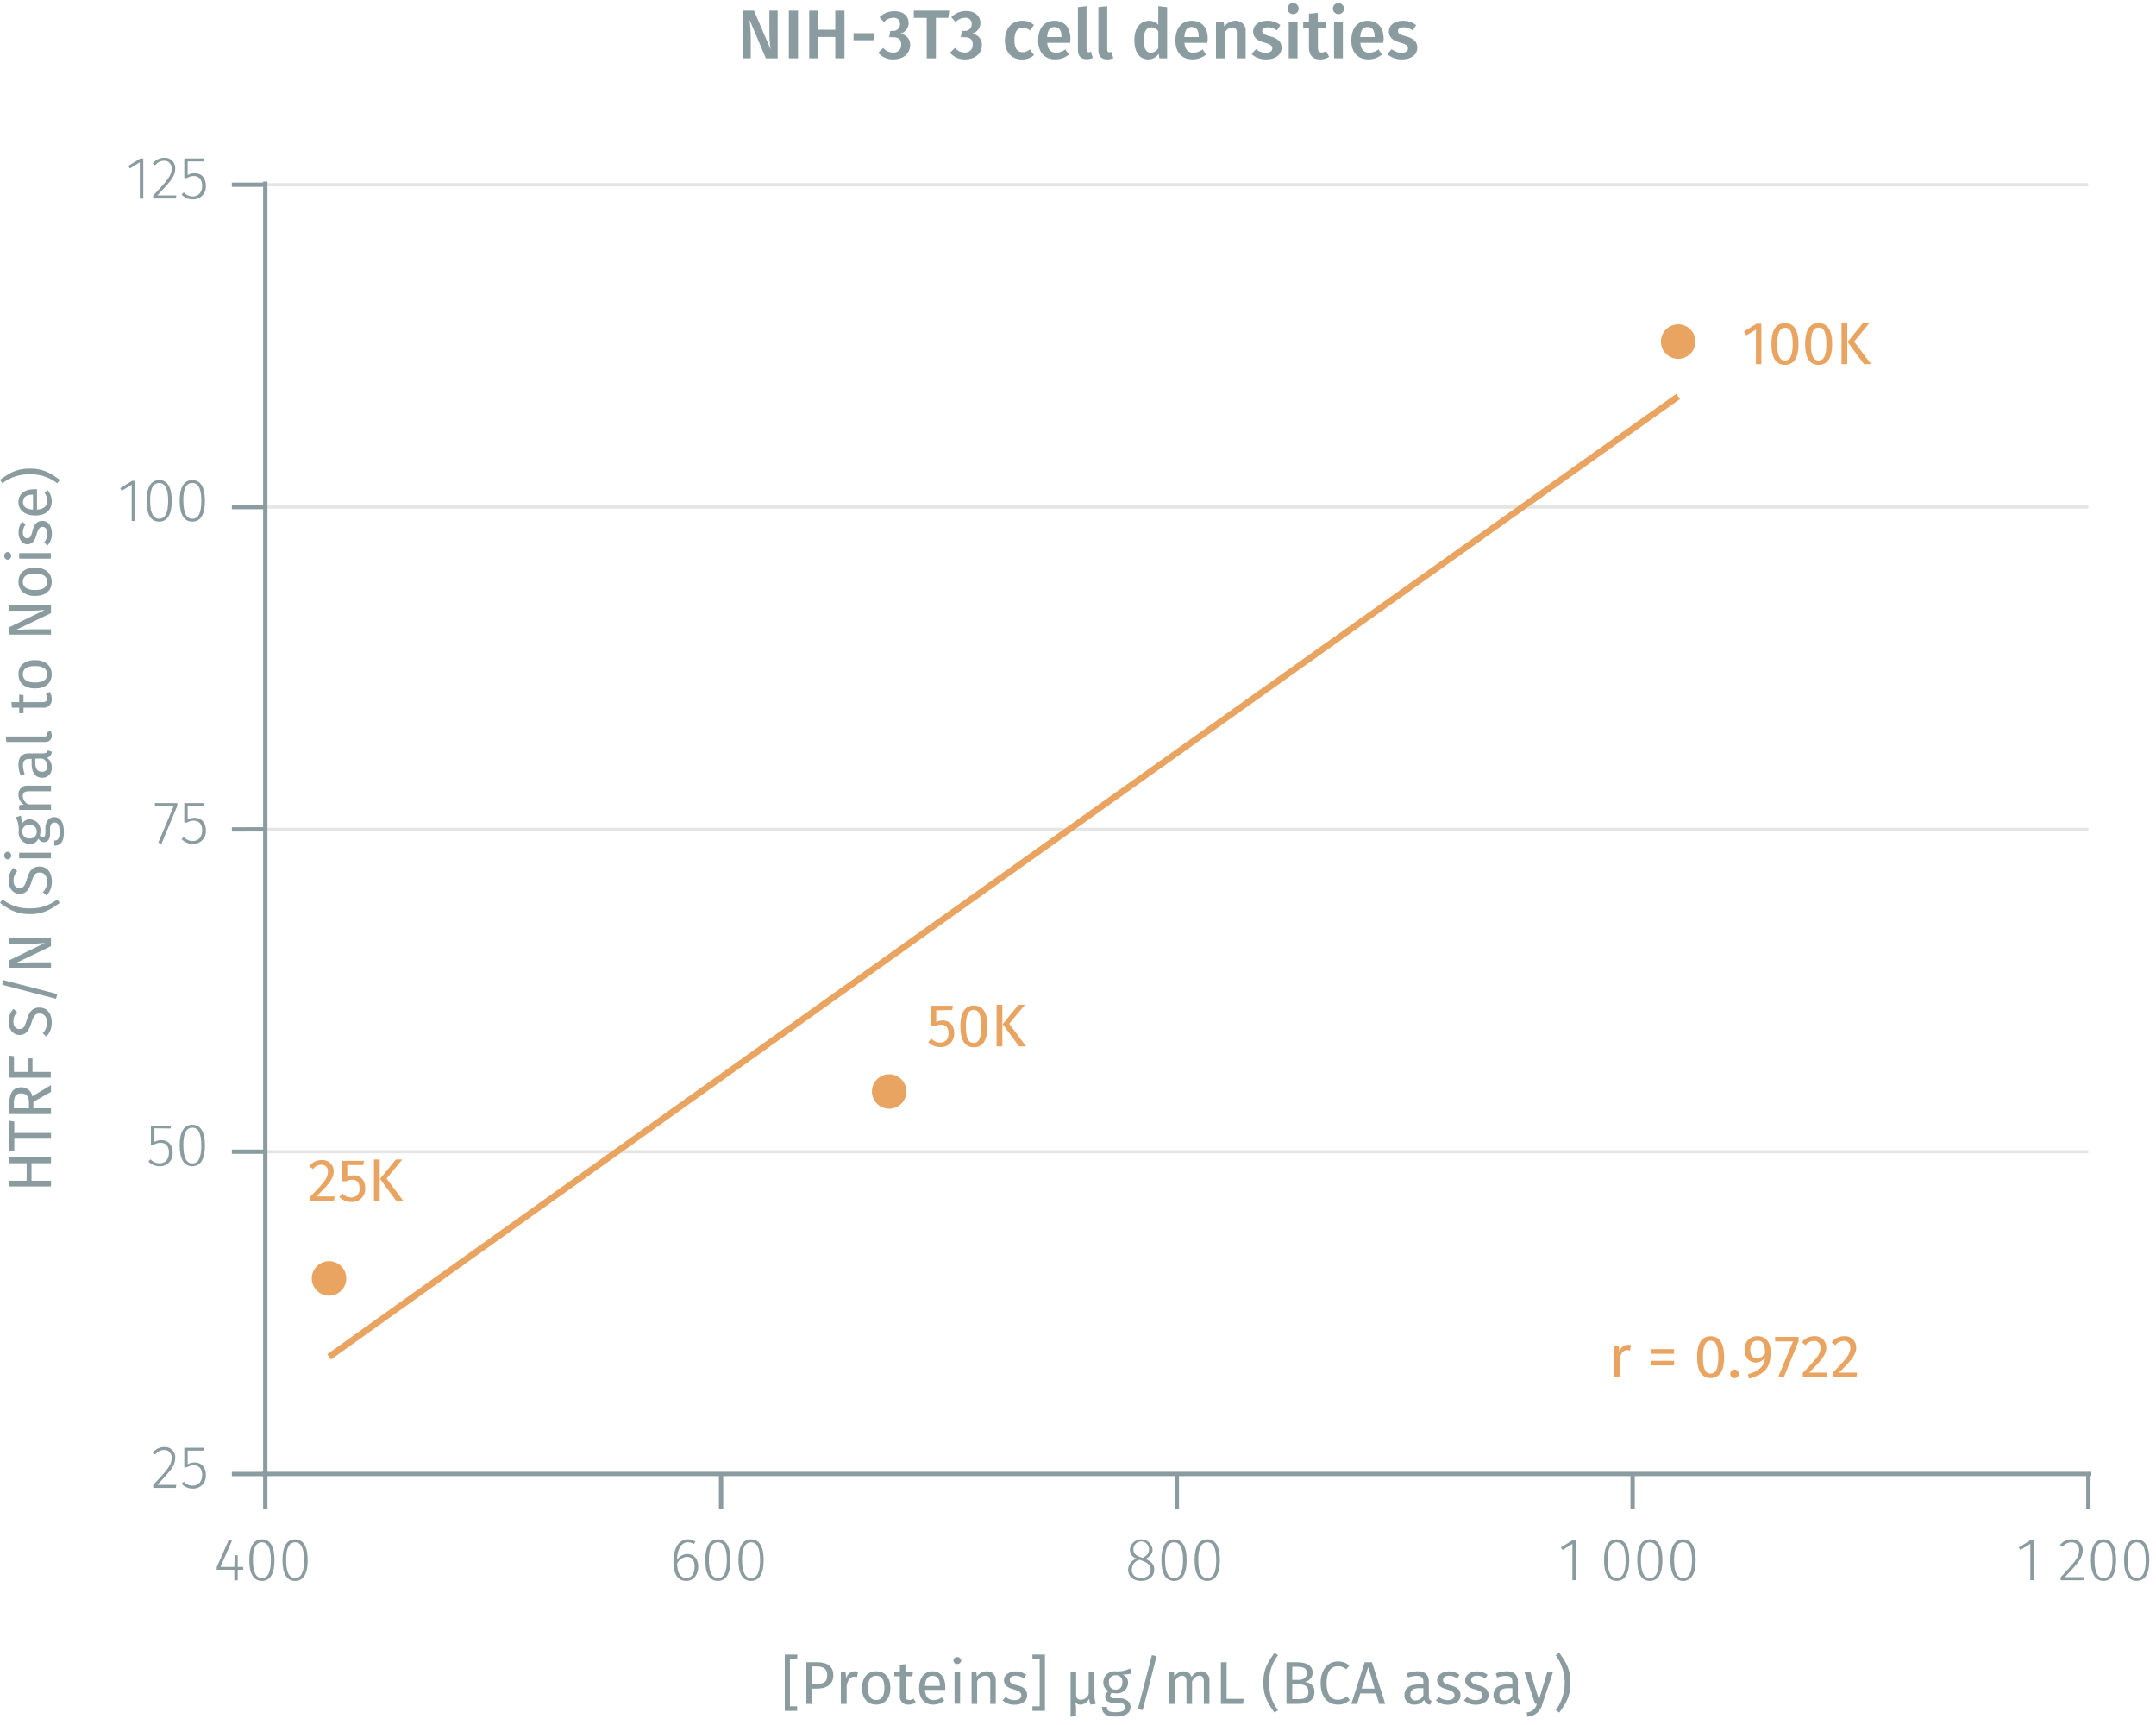<svg id="Calque_1" data-name="Calque 1" xmlns="http://www.w3.org/2000/svg" xmlns:xlink="http://www.w3.org/1999/xlink" viewBox="0 0 500 400"><defs><symbol id="_11-dark-yellow-circle" data-name="11-dark-yellow-circle" viewBox="0 0 8 8"><path d="M8,4A4,4,0,0,1,4,8,4,4,0,1,1,8,4" fill="#e9a461" fill-rule="evenodd"/></symbol></defs><line x1="61.52" y1="267.06" x2="484.31" y2="267.06" fill="none" stroke="#e5e5e5" stroke-miterlimit="10" stroke-width="0.75"/><line x1="61.52" y1="192.32" x2="484.31" y2="192.32" fill="none" stroke="#e5e5e5" stroke-miterlimit="10" stroke-width="0.75"/><line x1="61.52" y1="117.58" x2="484.31" y2="117.58" fill="none" stroke="#e5e5e5" stroke-miterlimit="10" stroke-width="0.75"/><line x1="61.52" y1="42.84" x2="484.31" y2="42.84" fill="none" stroke="#e5e5e5" stroke-miterlimit="10" stroke-width="0.75"/><path d="M55.13,364v2.45h-.79V364H50.26v-.6L53.1,357l.69.28-2.66,6.07h3.21l.09-2.73h.7v2.73h1.26V364Z" fill="#8b9ca0"/><path d="M63.66,361.77c0,3.15-1,4.81-2.93,4.81s-2.92-1.67-2.92-4.82,1-4.81,2.92-4.81S63.66,358.61,63.66,361.77Zm-5,0c0,2.87.74,4.15,2.08,4.15s2.08-1.26,2.08-4.14-.73-4.14-2.08-4.14S58.65,358.89,58.65,361.76Z" fill="#8b9ca0"/><path d="M71.36,361.77c0,3.15-1,4.81-2.93,4.81s-2.92-1.67-2.92-4.82,1-4.81,2.92-4.81S71.36,358.61,71.36,361.77Zm-5,0c0,2.87.74,4.15,2.08,4.15s2.08-1.26,2.08-4.14-.73-4.14-2.08-4.14S66.35,358.89,66.35,361.76Z" fill="#8b9ca0"/><path d="M161.91,363.29c0,2-1.18,3.29-2.74,3.29-2.18,0-3-1.91-3-4.36,0-3.25,1.27-5.27,3.36-5.27a3,3,0,0,1,1.74.55l-.35.56a2.49,2.49,0,0,0-1.4-.43c-1.56,0-2.47,1.71-2.52,4.1a2.84,2.84,0,0,1,2.39-1.37C160.78,360.36,161.91,361.3,161.91,363.29Zm-.83,0c0-1.62-.75-2.28-1.76-2.28a2.69,2.69,0,0,0-2.28,1.54c.05,2.08.64,3.34,2.13,3.34C160.43,365.91,161.08,364.83,161.08,363.31Z" fill="#8b9ca0"/><path d="M169.4,361.77c0,3.15-1,4.81-2.93,4.81s-2.92-1.67-2.92-4.82,1-4.81,2.92-4.81S169.4,358.61,169.4,361.77Zm-5,0c0,2.87.74,4.15,2.08,4.15s2.08-1.26,2.08-4.14-.73-4.14-2.08-4.14S164.39,358.89,164.39,361.76Z" fill="#8b9ca0"/><path d="M177.1,361.77c0,3.15-1,4.81-2.93,4.81s-2.92-1.67-2.92-4.82,1-4.81,2.92-4.81S177.1,358.61,177.1,361.77Zm-5,0c0,2.87.75,4.15,2.09,4.15s2.08-1.26,2.08-4.14-.73-4.14-2.08-4.14S172.08,358.89,172.08,361.76Z" fill="#8b9ca0"/><path d="M267.68,364c0,1.56-1.26,2.58-3.05,2.58s-3-1.05-3-2.57a2.74,2.74,0,0,1,2-2.59,2.2,2.2,0,0,1-1.6-2.14,2.65,2.65,0,0,1,5.26,0c0,1-.55,1.63-1.68,2.22C267,362.05,267.68,362.75,267.68,364Zm-.85,0c0-1.13-.61-1.6-2.08-2.14l-.47-.18a2.35,2.35,0,0,0-1.8,2.33c0,1.22.87,1.88,2.16,1.88S266.83,365.21,266.83,364Zm-2.26-2.9.43.15c1-.54,1.47-1.09,1.47-2a1.81,1.81,0,0,0-3.62,0C262.85,360.2,263.32,360.64,264.57,361.1Z" fill="#8b9ca0"/><path d="M275.2,361.77c0,3.15-1,4.81-2.93,4.81s-2.93-1.67-2.93-4.82,1-4.81,2.93-4.81S275.2,358.61,275.2,361.77Zm-5,0c0,2.87.75,4.15,2.09,4.15s2.07-1.26,2.07-4.14-.72-4.14-2.07-4.14S270.18,358.89,270.18,361.76Z" fill="#8b9ca0"/><path d="M282.9,361.77c0,3.15-1,4.81-2.93,4.81s-2.93-1.67-2.93-4.82,1-4.81,2.93-4.81S282.9,358.61,282.9,361.77Zm-5,0c0,2.87.74,4.15,2.09,4.15s2.07-1.26,2.07-4.14-.73-4.14-2.07-4.14S277.88,358.89,277.88,361.76Z" fill="#8b9ca0"/><path d="M364.65,366.42V358l-2.29,1.42-.38-.6,2.79-1.72h.7v9.31Z" fill="#8b9ca0"/><path d="M377.84,361.77c0,3.15-1,4.81-2.92,4.81s-2.93-1.67-2.93-4.82,1-4.81,2.93-4.81S377.84,358.61,377.84,361.77Zm-5,0c0,2.87.74,4.15,2.09,4.15s2.07-1.26,2.07-4.14-.73-4.14-2.07-4.14S372.83,358.89,372.83,361.76Z" fill="#8b9ca0"/><path d="M385.54,361.77c0,3.15-1,4.81-2.92,4.81s-2.93-1.67-2.93-4.82,1-4.81,2.93-4.81S385.54,358.61,385.54,361.77Zm-5,0c0,2.87.74,4.15,2.09,4.15s2.07-1.26,2.07-4.14-.73-4.14-2.07-4.14S380.53,358.89,380.53,361.76Z" fill="#8b9ca0"/><path d="M393.24,361.77c0,3.15-1,4.81-2.92,4.81s-2.93-1.67-2.93-4.82,1-4.81,2.93-4.81S393.24,358.61,393.24,361.77Zm-5,0c0,2.87.74,4.15,2.09,4.15s2.07-1.26,2.07-4.14-.73-4.14-2.07-4.14S388.23,358.89,388.23,361.76Z" fill="#8b9ca0"/><path d="M470.85,366.42V358l-2.3,1.42-.37-.6,2.78-1.72h.7v9.31Z" fill="#8b9ca0"/><path d="M483,359.41c0,1.84-1,3-4.16,6.3h4.41l-.11.71h-5.26v-.68c3.46-3.69,4.28-4.65,4.28-6.29a1.68,1.68,0,0,0-1.77-1.81,2.5,2.5,0,0,0-2.07,1.07l-.58-.42a3.28,3.28,0,0,1,2.69-1.34A2.39,2.39,0,0,1,483,359.41Z" fill="#8b9ca0"/><path d="M490.75,361.77c0,3.15-1,4.81-2.93,4.81s-2.93-1.67-2.93-4.82,1-4.81,2.93-4.81S490.75,358.61,490.75,361.77Zm-5,0c0,2.87.75,4.15,2.09,4.15s2.07-1.26,2.07-4.14-.72-4.14-2.07-4.14S485.73,358.89,485.73,361.76Z" fill="#8b9ca0"/><path d="M498.45,361.77c0,3.15-1,4.81-2.93,4.81s-2.93-1.67-2.93-4.82,1-4.81,2.93-4.81S498.45,358.61,498.45,361.77Zm-5,0c0,2.87.75,4.15,2.09,4.15s2.07-1.26,2.07-4.14-.72-4.14-2.07-4.14S493.43,358.89,493.43,361.76Z" fill="#8b9ca0"/><path d="M484.31,341.79V350m-105.69-8.22V350m-105.7-8.22V350m-105.7-8.22V350m-105.7-8.22V350m-.71-8.22H485" fill="none" stroke="#8b9ca0" stroke-miterlimit="10"/><path d="M40.64,338c0,1.84-1,3-4.16,6.3h4.41l-.11.71H35.53v-.68c3.46-3.69,4.27-4.65,4.27-6.29A1.67,1.67,0,0,0,38,336.23,2.53,2.53,0,0,0,36,337.29l-.57-.42a3.29,3.29,0,0,1,2.69-1.33A2.38,2.38,0,0,1,40.64,338Z" fill="#8b9ca0"/><path d="M43.52,336.37v3.18a3.19,3.19,0,0,1,1.6-.43c1.6,0,2.62,1.09,2.62,2.9a2.92,2.92,0,0,1-3,3.15,3.45,3.45,0,0,1-2.63-1.12l.52-.49a2.67,2.67,0,0,0,2.11.92c1.32,0,2.14-1,2.14-2.48s-.81-2.23-1.94-2.23a2.9,2.9,0,0,0-1.56.45h-.64V335.7h4.69l-.13.67Z" fill="#8b9ca0"/><path d="M35.82,261.63v3.18a3.19,3.19,0,0,1,1.6-.43c1.6,0,2.62,1.09,2.62,2.9a2.92,2.92,0,0,1-3,3.15,3.45,3.45,0,0,1-2.63-1.12l.52-.49a2.64,2.64,0,0,0,2.11.92c1.32,0,2.14-.95,2.14-2.48S38.37,265,37.24,265a2.89,2.89,0,0,0-1.56.44H35V261h4.69l-.13.67Z" fill="#8b9ca0"/><path d="M47.53,265.62c0,3.16-1,4.81-2.93,4.81s-2.93-1.67-2.93-4.82,1-4.8,2.93-4.8S47.53,262.46,47.53,265.62Zm-5,0c0,2.87.75,4.15,2.09,4.15s2.07-1.26,2.07-4.14-.72-4.14-2.07-4.14S42.51,262.74,42.51,265.61Z" fill="#8b9ca0"/><path d="M37.46,195.65l-.76-.25,3.59-8.49H35.93v-.69h5.2v.63Z" fill="#8b9ca0"/><path d="M43.52,186.9v3.18a3.1,3.1,0,0,1,1.6-.44c1.6,0,2.62,1.09,2.62,2.9a2.91,2.91,0,0,1-3,3.15,3.45,3.45,0,0,1-2.63-1.12l.52-.49a2.65,2.65,0,0,0,2.11.93c1.32,0,2.14-1,2.14-2.48s-.81-2.23-1.94-2.23a2.82,2.82,0,0,0-1.56.45h-.64v-4.53h4.69l-.13.68Z" fill="#8b9ca0"/><path d="M30.54,120.8v-8.42l-2.29,1.43-.38-.6,2.79-1.72h.7v9.31Z" fill="#8b9ca0"/><path d="M39.83,116.15c0,3.15-1,4.81-2.93,4.81S34,119.29,34,116.14s1-4.81,2.93-4.81S39.83,113,39.83,116.15Zm-5,0c0,2.87.75,4.14,2.09,4.14S39,119,39,116.15,38.25,112,36.9,112,34.81,113.26,34.81,116.14Z" fill="#8b9ca0"/><path d="M47.53,116.15c0,3.15-1,4.81-2.93,4.81s-2.93-1.67-2.93-4.82,1-4.81,2.93-4.81S47.53,113,47.53,116.15Zm-5,0c0,2.87.75,4.14,2.09,4.14s2.07-1.26,2.07-4.13S46,112,44.6,112,42.51,113.26,42.51,116.14Z" fill="#8b9ca0"/><path d="M32.42,46.06V37.64l-2.3,1.43-.37-.6,2.78-1.72h.7v9.31Z" fill="#8b9ca0"/><path d="M40.64,39c0,1.85-1,3-4.16,6.31h4.41l-.11.71H35.53v-.68c3.46-3.69,4.27-4.66,4.27-6.29A1.67,1.67,0,0,0,38,37.28,2.53,2.53,0,0,0,36,38.34l-.57-.42a3.29,3.29,0,0,1,2.69-1.33A2.38,2.38,0,0,1,40.64,39Z" fill="#8b9ca0"/><path d="M43.52,37.42V40.6a3.17,3.17,0,0,1,1.6-.44c1.6,0,2.62,1.1,2.62,2.9a2.92,2.92,0,0,1-3,3.16,3.45,3.45,0,0,1-2.63-1.12l.51-.5a2.68,2.68,0,0,0,2.12.93c1.32,0,2.14-1,2.14-2.48s-.81-2.23-1.94-2.23a2.9,2.9,0,0,0-1.56.45h-.64V36.75h4.69l-.13.67Z" fill="#8b9ca0"/><path d="M61.52,42.84H53.77m7.75,74.74H53.77m7.75,74.74H53.77m7.75,74.74H53.77m7.75,74.73H53.77m7.75.75V42.09" fill="none" stroke="#8b9ca0" stroke-miterlimit="10"/><path d="M76.31,314.64Q232.67,203.09,389.19,91.92" fill="none" stroke="#e9a461" stroke-miterlimit="10" stroke-width="1.5"/><path d="M177.61,13.53l-3.79-8.95A35.58,35.58,0,0,1,174.11,9v4.52h-1.92V2.47h2.67l3.86,9a26.73,26.73,0,0,1-.29-3.78V2.47h1.92V13.53Z" fill="#8b9ca0"/><path d="M182.94,13.53V2.47h2.13V13.53Z" fill="#8b9ca0"/><path d="M189.77,8.58v4.95h-2.11V2.47h2.11V6.9h3.94V2.47h2.13V13.53h-2.13V8.58Z" fill="#8b9ca0"/><path d="M202.78,7.7V9.33h-4.84V7.7Z" fill="#8b9ca0"/><path d="M210.72,5.3a2.53,2.53,0,0,1-2.1,2.53,2.5,2.5,0,0,1,2.45,2.62c0,1.85-1.44,3.32-3.91,3.32a4.36,4.36,0,0,1-3.49-1.55l1.17-1.11a2.81,2.81,0,0,0,2.21,1.06A1.74,1.74,0,0,0,209,10.36c0-1.28-.73-1.73-1.94-1.73h-.85l.24-1.46H207a1.56,1.56,0,0,0,1.72-1.63,1.39,1.39,0,0,0-1.58-1.41,3,3,0,0,0-2.16,1l-1-1.14a4.76,4.76,0,0,1,3.38-1.38C209.53,2.56,210.72,3.81,210.72,5.3Z" fill="#8b9ca0"/><path d="M217.05,4.15v9.38h-2.13V4.15h-3V2.47h8.22l-.23,1.68Z" fill="#8b9ca0"/><path d="M227.36,5.3a2.53,2.53,0,0,1-2.1,2.53,2.5,2.5,0,0,1,2.45,2.62c0,1.85-1.44,3.32-3.91,3.32a4.36,4.36,0,0,1-3.49-1.55l1.17-1.11a2.81,2.81,0,0,0,2.21,1.06,1.73,1.73,0,0,0,1.9-1.81c0-1.28-.72-1.73-1.93-1.73h-.85l.24-1.46h.58a1.56,1.56,0,0,0,1.72-1.63,1.39,1.39,0,0,0-1.58-1.41,3,3,0,0,0-2.16,1l-1-1.14A4.76,4.76,0,0,1,224,2.56C226.17,2.56,227.36,3.81,227.36,5.3Z" fill="#8b9ca0"/><path d="M239.79,5.81l-.93,1.25a2.57,2.57,0,0,0-1.7-.62c-1.18,0-1.9.86-1.9,2.89s.75,2.77,1.9,2.77a2.55,2.55,0,0,0,1.68-.65l.95,1.34a4.16,4.16,0,0,1-2.74,1c-2.45,0-4-1.7-4-4.4S234.6,4.82,237,4.82A3.94,3.94,0,0,1,239.79,5.81Z" fill="#8b9ca0"/><path d="M248.17,9.93h-5.31c.14,1.73,1,2.29,2.08,2.29a3.49,3.49,0,0,0,2.11-.76l.85,1.17a4.89,4.89,0,0,1-3.14,1.14c-2.62,0-4-1.75-4-4.42s1.36-4.53,3.76-4.53,3.73,1.6,3.73,4.27C248.22,9.37,248.19,9.7,248.17,9.93Zm-2-1.43c0-1.39-.5-2.22-1.65-2.22-1,0-1.57.64-1.68,2.32h3.33Z" fill="#8b9ca0"/><path d="M252.55,12.12A1.51,1.51,0,0,0,253,12l.44,1.44a3.76,3.76,0,0,1-1.46.29c-1.26,0-2-.75-2-2.16V1.67l2-.23v10C252.07,11.93,252.22,12.12,252.55,12.12Z" fill="#8b9ca0"/><path d="M257.27,12.12a1.51,1.51,0,0,0,.48-.08l.44,1.44a3.76,3.76,0,0,1-1.46.29c-1.27,0-2-.75-2-2.16V1.67l2.05-.23v10C256.79,11.93,256.94,12.12,257.27,12.12Z" fill="#8b9ca0"/><path d="M270.67,13.53h-1.81l-.15-1.07a2.83,2.83,0,0,1-2.41,1.31c-2.11,0-3.22-1.78-3.22-4.47s1.3-4.48,3.44-4.48a2.92,2.92,0,0,1,2.1.91V1.44l2.05.23Zm-2.05-2.4V7.25a2,2,0,0,0-1.6-.89c-1.07,0-1.78.89-1.78,2.93s.63,2.93,1.63,2.93A2,2,0,0,0,268.62,11.13Z" fill="#8b9ca0"/><path d="M280,9.93h-5.32c.15,1.73,1,2.29,2.08,2.29a3.49,3.49,0,0,0,2.12-.76l.85,1.17a4.91,4.91,0,0,1-3.14,1.14c-2.63,0-4-1.75-4-4.42s1.37-4.53,3.77-4.53,3.73,1.6,3.73,4.27C280.08,9.37,280,9.7,280,9.93ZM278,8.5c0-1.39-.49-2.22-1.65-2.22-1,0-1.56.64-1.68,2.32H278Z" fill="#8b9ca0"/><path d="M288.88,7.4v6.13h-2.05V7.72c0-1.06-.4-1.36-1-1.36A2.17,2.17,0,0,0,284,7.64v5.89H282V5.06h1.78l.16,1.11a3.14,3.14,0,0,1,2.57-1.35A2.29,2.29,0,0,1,288.88,7.4Z" fill="#8b9ca0"/><path d="M296.94,5.83l-.8,1.23a3.66,3.66,0,0,0-2.08-.72c-.87,0-1.33.34-1.33.85s.33.82,1.77,1.22c1.73.46,2.71,1.16,2.71,2.67,0,1.76-1.63,2.69-3.57,2.69a5,5,0,0,1-3.38-1.2l1-1.17a3.68,3.68,0,0,0,2.28.85c.92,0,1.52-.4,1.52-1s-.34-1-1.92-1.4c-1.75-.48-2.52-1.32-2.52-2.56,0-1.41,1.3-2.47,3.27-2.47A4.72,4.72,0,0,1,296.94,5.83Z" fill="#8b9ca0"/><path d="M301.18,2a1.29,1.29,0,0,1-2.58,0,1.29,1.29,0,0,1,2.58,0Zm-2.31,11.51V5.06h2.05v8.47Z" fill="#8b9ca0"/><path d="M306.1,13.77c-1.66,0-2.54-1-2.54-2.77V6.53h-1.33V5.06h1.33V3.19L305.61,3V5.06h2l-.21,1.47h-1.76V11c0,.83.27,1.17.89,1.17a1.89,1.89,0,0,0,1-.32l.72,1.33A3.69,3.69,0,0,1,306.1,13.77Z" fill="#8b9ca0"/><path d="M311.69,2a1.29,1.29,0,0,1-2.58,0,1.29,1.29,0,0,1,2.58,0Zm-2.31,11.51V5.06h2.05v8.47Z" fill="#8b9ca0"/><path d="M320.79,9.93h-5.31c.14,1.73,1,2.29,2.08,2.29a3.46,3.46,0,0,0,2.11-.76l.85,1.17a4.86,4.86,0,0,1-3.13,1.14c-2.63,0-4-1.75-4-4.42s1.36-4.53,3.76-4.53,3.73,1.6,3.73,4.27C320.84,9.37,320.81,9.7,320.79,9.93Zm-2-1.43c0-1.39-.5-2.22-1.65-2.22-1,0-1.57.64-1.68,2.32h3.33Z" fill="#8b9ca0"/><path d="M328.41,5.83l-.8,1.23a3.64,3.64,0,0,0-2.08-.72c-.87,0-1.33.34-1.33.85s.34.82,1.78,1.22c1.73.46,2.7,1.16,2.7,2.67,0,1.76-1.63,2.69-3.57,2.69a5,5,0,0,1-3.37-1.2l1-1.17a3.66,3.66,0,0,0,2.27.85c.93,0,1.52-.4,1.52-1s-.34-1-1.92-1.4c-1.75-.48-2.51-1.32-2.51-2.56,0-1.41,1.29-2.47,3.26-2.47A4.72,4.72,0,0,1,328.41,5.83Z" fill="#8b9ca0"/><path d="M183.19,384.75v10.91h1.68v1.06H182V383.67h2.9v1.08Z" fill="#8b9ca0"/><path d="M193.26,388.43c0,2.22-1.61,3.13-3.74,3.13H188.3v3.54H187v-9.65h2.54C191.83,385.45,193.26,386.4,193.26,388.43Zm-1.41,0c0-1.45-.93-2-2.36-2H188.3v4h1.17C190.89,390.5,191.85,390.08,191.85,388.45Z" fill="#8b9ca0"/><path d="M199,387.63l-.24,1.26a2.49,2.49,0,0,0-.64-.08c-.92,0-1.46.66-1.77,2.07v4.22H195v-7.38h1.1l.13,1.5a2.11,2.11,0,0,1,2-1.67A3.47,3.47,0,0,1,199,387.63Z" fill="#8b9ca0"/><path d="M206.49,391.4c0,2.29-1.2,3.87-3.29,3.87s-3.29-1.52-3.29-3.85,1.2-3.87,3.3-3.87S206.49,389.06,206.49,391.4Zm-5.2,0c0,1.91.68,2.81,1.91,2.81s1.9-.9,1.9-2.83-.67-2.81-1.89-2.81S201.29,389.48,201.29,391.42Z" fill="#8b9ca0"/><path d="M210.69,395.27a1.85,1.85,0,0,1-2-2.1v-4.46h-1.29v-1h1.29v-1.67l1.29-.15v1.82h1.75l-.14,1H210v4.4c0,.74.24,1.09.88,1.09a1.83,1.83,0,0,0,1-.32l.49.88A2.78,2.78,0,0,1,210.69,395.27Z" fill="#8b9ca0"/><path d="M219.22,391.85h-4.71c.13,1.71.92,2.37,2,2.37a3.11,3.11,0,0,0,1.92-.65l.56.77a4,4,0,0,1-2.58.93c-2.06,0-3.26-1.45-3.26-3.78s1.16-3.94,3.07-3.94,3,1.39,3,3.64C219.24,391.44,219.23,391.68,219.22,391.85Zm-1.25-1c0-1.44-.57-2.24-1.74-2.24-1,0-1.62.69-1.72,2.33H218Z" fill="#8b9ca0"/><path d="M222.91,385.06a.91.91,0,0,1-1.81,0,.91.91,0,0,1,1.81,0Zm-1.54,10v-7.38h1.29v7.38Z" fill="#8b9ca0"/><path d="M230.93,389.8v5.3h-1.28V390c0-1.11-.45-1.43-1.17-1.43a2.24,2.24,0,0,0-1.87,1.3v5.24h-1.29v-7.38h1.1l.12,1.09a2.65,2.65,0,0,1,2.25-1.26A2,2,0,0,1,230.93,389.8Z" fill="#8b9ca0"/><path d="M238,388.39l-.56.85a3.1,3.1,0,0,0-1.9-.67c-.84,0-1.36.38-1.36,1s.39.88,1.58,1.19c1.56.39,2.45,1,2.45,2.3,0,1.54-1.41,2.24-2.91,2.24a4.09,4.09,0,0,1-2.79-1l.71-.81a3.14,3.14,0,0,0,2.05.74c1,0,1.58-.43,1.58-1.08s-.36-1-1.79-1.43c-1.6-.42-2.23-1.1-2.23-2.15s1.14-2,2.66-2A3.93,3.93,0,0,1,238,388.39Z" fill="#8b9ca0"/><path d="M239.43,396.72v-1.06h1.68V384.75h-1.68v-1.08h2.9v13.05Z" fill="#8b9ca0"/><path d="M254.13,395.1l-1.2.17a4.05,4.05,0,0,1-.34-1.36h0a2.42,2.42,0,0,1-1.93,1.37,1.42,1.42,0,0,1-1.35-.7,5.47,5.47,0,0,1,.24,1.87v1.49l-1.27.15V387.72h1.29v5.19c0,.94.47,1.25,1.1,1.25a2,2,0,0,0,1.81-1.34v-5.1h1.29v4.86A8.19,8.19,0,0,0,254.13,395.1Z" fill="#8b9ca0"/><path d="M260.31,388.28a2,2,0,0,1,1.3,1.86,2.51,2.51,0,0,1-2.82,2.51,3,3,0,0,1-.94-.14.88.88,0,0,0-.36.68c0,.34.21.61,1,.61h1.17c1.52,0,2.52.87,2.52,2,0,1.43-1.17,2.24-3.46,2.24s-3.16-.74-3.16-2.24h1.16c0,.84.38,1.23,2,1.23s2.16-.4,2.16-1.14-.56-1.05-1.48-1.05H258.2c-1.31,0-1.9-.66-1.9-1.41a1.61,1.61,0,0,1,.81-1.3,2.11,2.11,0,0,1-1.24-2,2.62,2.62,0,0,1,2.84-2.58,6.35,6.35,0,0,0,3.37-.66l.38,1.16A7,7,0,0,1,260.31,388.28Zm-3.13,1.85a1.49,1.49,0,0,0,1.56,1.66c1,0,1.55-.61,1.55-1.68a1.43,1.43,0,0,0-1.58-1.64A1.48,1.48,0,0,0,257.18,390.13Z" fill="#8b9ca0"/><path d="M265,396.56l-1.11-.27,3.25-12.49,1.09.25Z" fill="#8b9ca0"/><path d="M280.48,389.8v5.3h-1.29V390c0-1.11-.47-1.43-1-1.43-.8,0-1.24.52-1.74,1.3v5.24h-1.29V390c0-1.11-.47-1.43-1-1.43-.79,0-1.24.52-1.73,1.3v5.24h-1.29v-7.38h1.11l.11,1.08a2.45,2.45,0,0,1,2.13-1.25,1.86,1.86,0,0,1,1.86,1.33,2.55,2.55,0,0,1,2.2-1.33A2,2,0,0,1,280.48,389.8Z" fill="#8b9ca0"/><path d="M288.43,393.94l-.15,1.16h-5.14v-9.65h1.33v8.49Z" fill="#8b9ca0"/><path d="M294.32,390.2a9.9,9.9,0,0,0,2.08,6.37l-.82.56c-1.37-1.95-2.6-3.61-2.6-6.93s1.23-5,2.6-6.94l.82.56A9.91,9.91,0,0,0,294.32,390.2Z" fill="#8b9ca0"/><path d="M304.84,392.35c0,2-1.58,2.75-3.82,2.75h-2.67v-9.65h2.29c2.38,0,3.78.75,3.78,2.44a2.15,2.15,0,0,1-1.81,2.11C303.73,390.2,304.84,390.72,304.84,392.35Zm-5.15-2.81h1.45c1.08,0,1.92-.53,1.92-1.56,0-1.19-.85-1.48-2.28-1.48h-1.09Zm3.75,2.81c0-1.35-1-1.79-2.17-1.79h-1.58V394H301C302.42,394,303.44,393.75,303.44,392.35Z" fill="#8b9ca0"/><path d="M312.92,386.23l-.73.86a2.84,2.84,0,0,0-1.86-.72c-1.46,0-2.68,1-2.68,3.9s1.16,3.88,2.66,3.88a3.24,3.24,0,0,0,2.05-.82l.67.86a3.77,3.77,0,0,1-2.76,1.08c-2.34,0-4-1.75-4-5s1.82-5,4-5A3.84,3.84,0,0,1,312.92,386.23Z" fill="#8b9ca0"/><path d="M315.46,392.68l-.73,2.42h-1.34l3.1-9.65h1.68l3.08,9.65h-1.4l-.73-2.42Zm1.84-6.12-1.51,5h3Z" fill="#8b9ca0"/><path d="M332,394.37l-.3.9a1.49,1.49,0,0,1-1.44-1.11,2.52,2.52,0,0,1-2.2,1.11,2.14,2.14,0,0,1-2.35-2.23c0-1.58,1.19-2.44,3.25-2.44h1.13v-.54c0-1.07-.52-1.46-1.54-1.46a6.67,6.67,0,0,0-2,.39l-.32-.94a7.34,7.34,0,0,1,2.55-.5c1.78,0,2.59.91,2.59,2.45v3.38C331.34,394,331.58,394.23,332,394.37Zm-1.91-1.22v-1.69h-1c-1.35,0-2,.5-2,1.51a1.16,1.16,0,0,0,1.27,1.33A1.9,1.9,0,0,0,330.05,393.15Z" fill="#8b9ca0"/><path d="M338.49,388.39l-.56.85a3.08,3.08,0,0,0-1.9-.67c-.84,0-1.36.38-1.36,1s.39.88,1.58,1.19c1.56.39,2.46,1,2.46,2.3,0,1.54-1.42,2.24-2.92,2.24a4.11,4.11,0,0,1-2.79-1l.72-.81a3.09,3.09,0,0,0,2,.74c1,0,1.59-.43,1.59-1.08s-.37-1-1.8-1.43c-1.59-.42-2.22-1.1-2.22-2.15s1.13-2,2.66-2A3.92,3.92,0,0,1,338.49,388.39Z" fill="#8b9ca0"/><path d="M345,388.39l-.56.85a3.1,3.1,0,0,0-1.9-.67c-.84,0-1.36.38-1.36,1s.39.88,1.58,1.19c1.56.39,2.45,1,2.45,2.3,0,1.54-1.41,2.24-2.91,2.24a4.11,4.11,0,0,1-2.79-1l.72-.81a3.09,3.09,0,0,0,2,.74c1,0,1.58-.43,1.58-1.08s-.36-1-1.79-1.43c-1.6-.42-2.23-1.1-2.23-2.15s1.14-2,2.67-2A3.92,3.92,0,0,1,345,388.39Z" fill="#8b9ca0"/><path d="M352.65,394.37l-.29.9a1.5,1.5,0,0,1-1.45-1.11,2.52,2.52,0,0,1-2.2,1.11,2.14,2.14,0,0,1-2.35-2.23c0-1.58,1.19-2.44,3.25-2.44h1.13v-.54c0-1.07-.51-1.46-1.54-1.46a6.73,6.73,0,0,0-2,.39l-.32-.94a7.39,7.39,0,0,1,2.55-.5c1.78,0,2.59.91,2.59,2.45v3.38C352,394,352.27,394.23,352.65,394.37Zm-1.91-1.22v-1.69h-1c-1.36,0-2,.5-2,1.51A1.17,1.17,0,0,0,349,394.3,1.9,1.9,0,0,0,350.74,393.15Z" fill="#8b9ca0"/><path d="M354.2,398.08l-.14-1a2.51,2.51,0,0,0,2.34-2H356l-2.48-7.38h1.38l2,6.44,1.94-6.44h1.33l-2.47,7.42A3.75,3.75,0,0,1,354.2,398.08Z" fill="#8b9ca0"/><path d="M364.21,390.2c0,3.32-1.23,5-2.6,6.93l-.82-.56a10.81,10.81,0,0,0,0-12.75l.82-.56C363,385.21,364.21,386.88,364.21,390.2Z" fill="#8b9ca0"/><path d="M7.31,273.79h4.52v1.33H2.18v-1.33h4v-4.06h-4V268.4h9.65v1.33H7.31Z" fill="#8b9ca0"/><path d="M3.32,262.72h8.51v1.33H3.32v2.74H2.18V259.9l1.14.14Z" fill="#8b9ca0"/><path d="M7.74,257h4.09v1.33H2.18v-2.53c0-2.41.93-3.67,2.73-3.67a2.52,2.52,0,0,1,2.59,2.09l4.33-2.61v1.58l-4.09,2.31Zm-2.83-3.46c-1.2,0-1.69.69-1.69,2.27V257h3.5v-1.34C6.72,254.34,6.22,253.57,4.91,253.57Z" fill="#8b9ca0"/><path d="M3.25,248.56H6.54v-3.15h1v3.15h4.24v1.33H2.18v-5.12l1.07.15Z" fill="#8b9ca0"/><path d="M3.13,233.94l.84.76a3.12,3.12,0,0,0-.86,2.17c0,1,.44,1.74,1.37,1.74s1.2-.38,1.74-2.12c.47-1.54,1.07-2.85,2.92-2.85,1.68,0,2.86,1.27,2.86,3.44a4.5,4.5,0,0,1-1.25,3.28l-.85-.77a3.43,3.43,0,0,0,1-2.49c0-1.14-.56-2.08-1.72-2.08-.94,0-1.36.45-1.87,2.09C6.75,239,6,240,4.54,240S2,238.71,2,236.93A4.13,4.13,0,0,1,3.13,233.94Z" fill="#8b9ca0"/><path d="M13.29,230.5,13,231.61.53,228.36l.25-1.09Z" fill="#8b9ca0"/><path d="M11.83,219.41l-8.19,3.93c.8-.07,2-.19,3.77-.19h4.42v1.25H2.18v-1.74l8.21-4c-.22,0-1.77.18-2.94.18H2.18v-1.25h9.65Z" fill="#8b9ca0"/><path d="M6.93,210.62a9.88,9.88,0,0,0,6.37-2.07l.56.81c-1.94,1.38-3.61,2.61-6.93,2.61s-5-1.23-6.93-2.61l.56-.81A9.86,9.86,0,0,0,6.93,210.62Z" fill="#8b9ca0"/><path d="M3.13,201.23,4,202a3.14,3.14,0,0,0-.86,2.18c0,1,.44,1.73,1.37,1.73s1.2-.38,1.74-2.11c.47-1.54,1.07-2.86,2.92-2.86,1.68,0,2.86,1.27,2.86,3.45a4.49,4.49,0,0,1-1.25,3.27l-.85-.77a3.43,3.43,0,0,0,1-2.49c0-1.14-.56-2.07-1.72-2.07-.94,0-1.36.44-1.87,2.08-.57,1.88-1.29,2.86-2.78,2.86S2,206,2,204.21A4.09,4.09,0,0,1,3.13,201.23Z" fill="#8b9ca0"/><path d="M1.79,197.49a.91.91,0,0,1,0,1.81.91.91,0,0,1,0-1.81Zm10,1.54H4.45v-1.29h7.38Z" fill="#8b9ca0"/><path d="M5,191.29A1.94,1.94,0,0,1,6.87,190a2.51,2.51,0,0,1,2.51,2.81,2.93,2.93,0,0,1-.14.94.9.9,0,0,0,.69.36c.33,0,.6-.21.6-1V192c0-1.51.87-2.52,2.05-2.52,1.42,0,2.24,1.18,2.24,3.46s-.75,3.16-2.24,3.16V194.9c.84,0,1.23-.38,1.23-2s-.41-2.16-1.15-2.16-1.05.56-1.05,1.49v1.16c0,1.32-.66,1.9-1.4,1.9a1.6,1.6,0,0,1-1.3-.81,2.12,2.12,0,0,1-2,1.25,2.64,2.64,0,0,1-2.58-2.84,6.2,6.2,0,0,0-.66-3.38l1.17-.38A7.44,7.44,0,0,1,5,191.29Zm1.85,3.12a1.49,1.49,0,0,0,1.67-1.55,1.47,1.47,0,0,0-1.68-1.56,1.43,1.43,0,0,0-1.64,1.59A1.47,1.47,0,0,0,6.86,194.41Z" fill="#8b9ca0"/><path d="M6.54,182.19h5.29v1.29H6.72c-1.11,0-1.43.44-1.43,1.16a2.24,2.24,0,0,0,1.3,1.88h5.24v1.28H4.45v-1.1l1.09-.11a2.7,2.7,0,0,1-1.26-2.26A2,2,0,0,1,6.54,182.19Z" fill="#8b9ca0"/><path d="M11.1,174l.9.3a1.49,1.49,0,0,1-1.11,1.44A2.5,2.5,0,0,1,12,178a2.14,2.14,0,0,1-2.23,2.35c-1.58,0-2.43-1.19-2.43-3.25v-1.13H6.79c-1.06,0-1.46.51-1.46,1.54a6.47,6.47,0,0,0,.4,2l-.94.32a7.14,7.14,0,0,1-.51-2.55c0-1.78.91-2.59,2.45-2.59h3.38C10.75,174.63,11,174.39,11.1,174Zm-1.21,1.91H8.19v1c0,1.36.51,2.05,1.51,2.05A1.17,1.17,0,0,0,11,177.65,1.89,1.89,0,0,0,9.89,175.92Z" fill="#8b9ca0"/><path d="M10.94,170.3a1.16,1.16,0,0,0-.09-.47l.9-.34a2.48,2.48,0,0,1,.25,1.09c0,.94-.56,1.47-1.62,1.47H1.48l-.15-1.28h9C10.74,170.77,10.94,170.64,10.94,170.3Z" fill="#8b9ca0"/><path d="M12,162.1a1.85,1.85,0,0,1-2.1,2H5.45v1.29h-1v-1.29H2.78l-.15-1.29H4.45v-1.75l1,.14v1.61H9.84c.75,0,1.1-.24,1.1-.88a1.76,1.76,0,0,0-.33-1l.89-.49A2.85,2.85,0,0,1,12,162.1Z" fill="#8b9ca0"/><path d="M8.13,153.07c2.29,0,3.87,1.2,3.87,3.29s-1.51,3.29-3.85,3.29-3.87-1.2-3.87-3.3S5.8,153.07,8.13,153.07Zm0,5.19c1.92,0,2.81-.67,2.81-1.9s-.89-1.91-2.83-1.91-2.81.68-2.81,1.9S6.22,158.26,8.15,158.26Z" fill="#8b9ca0"/><path d="M11.83,142.18,3.64,146.1c.8-.07,2-.18,3.77-.18h4.42v1.24H2.18v-1.73l8.21-4c-.22,0-1.77.18-2.94.18H2.18V140.4h9.65Z" fill="#8b9ca0"/><path d="M8.13,131.62c2.29,0,3.87,1.2,3.87,3.29s-1.51,3.29-3.85,3.29-3.87-1.2-3.87-3.3S5.8,131.62,8.13,131.62Zm0,5.2c1.92,0,2.81-.68,2.81-1.91s-.89-1.9-2.83-1.9-2.81.67-2.81,1.89S6.22,136.82,8.15,136.82Z" fill="#8b9ca0"/><path d="M1.79,128a.91.91,0,0,1,0,1.81.91.91,0,0,1,0-1.81Zm10,1.55H4.45v-1.29h7.38Z" fill="#8b9ca0"/><path d="M5.12,121l.86.56a3.1,3.1,0,0,0-.67,1.9c0,.84.37,1.36,1,1.36s.88-.39,1.19-1.58c.39-1.56,1-2.45,2.3-2.45,1.54,0,2.24,1.41,2.24,2.91a4.11,4.11,0,0,1-1,2.79l-.81-.72a3,3,0,0,0,.74-2c0-1-.43-1.58-1.07-1.58s-1.06.36-1.43,1.79c-.42,1.59-1.11,2.23-2.16,2.23s-2-1.14-2-2.67A3.92,3.92,0,0,1,5.12,121Z" fill="#8b9ca0"/><path d="M8.58,113.46v4.71c1.71-.13,2.37-.93,2.37-2a3.14,3.14,0,0,0-.64-1.92l.77-.56a4,4,0,0,1,.92,2.58c0,2.06-1.44,3.26-3.78,3.26s-3.94-1.16-3.94-3.07,1.39-3,3.64-3C8.18,113.43,8.42,113.45,8.58,113.46Zm-1,1.25c-1.45,0-2.24.57-2.24,1.74,0,1,.68,1.62,2.32,1.72v-3.46Z" fill="#8b9ca0"/><path d="M6.93,108.66c3.32,0,5,1.23,6.93,2.61l-.56.81A9.88,9.88,0,0,0,6.93,110a9.86,9.86,0,0,0-6.37,2.07L0,111.27C1.94,109.89,3.61,108.66,6.93,108.66Z" fill="#8b9ca0"/><path d="M217.13,234.28V237a3.25,3.25,0,0,1,1.49-.37c1.59,0,2.67,1.11,2.67,3a3.06,3.06,0,0,1-3.25,3.17,3.7,3.7,0,0,1-2.78-1.19l.79-.76a2.53,2.53,0,0,0,2,.9c1.18,0,1.92-.77,1.92-2.14s-.74-2-1.71-2a2.93,2.93,0,0,0-1.33.32h-1v-4.72H221l-.18,1Z" fill="#e9a461"/><path d="M229,238c0,3.11-1,4.85-3.14,4.85s-3.14-1.74-3.14-4.85,1-4.83,3.14-4.83S229,234.87,229,238ZM224,238c0,2.76.61,3.83,1.79,3.83s1.79-1.07,1.79-3.83-.63-3.81-1.79-3.81S224,235.22,224,238Z" fill="#e9a461"/><path d="M231.12,242.64V233h1.34v9.65Zm6.85,0h-1.63l-3.81-5.15,3.67-4.5h1.51l-3.66,4.41Z" fill="#e9a461"/><path d="M407.22,84.44v-8L405,77.78l-.56-.91,2.9-1.8h1.14v9.37Z" fill="#e9a461"/><path d="M417.09,79.77c0,3.11-1,4.84-3.14,4.84s-3.14-1.73-3.14-4.84,1-4.84,3.14-4.84S417.09,76.67,417.09,79.77Zm-4.93,0c0,2.76.62,3.82,1.79,3.82s1.8-1.06,1.8-3.82S415.11,76,414,76,412.16,77,412.16,79.77Z" fill="#e9a461"/><path d="M424.9,79.77c0,3.11-1,4.84-3.14,4.84s-3.13-1.73-3.13-4.84,1-4.84,3.13-4.84S424.9,76.67,424.9,79.77Zm-4.93,0c0,2.76.62,3.82,1.79,3.82s1.8-1.06,1.8-3.82-.63-3.81-1.8-3.81S420,77,420,79.77Z" fill="#e9a461"/><path d="M427.07,84.44V74.79h1.33v9.65Zm6.85,0h-1.64l-3.81-5.15,3.67-4.5h1.51L430,79.21Z" fill="#e9a461"/><path d="M77.39,271.57c0,1.75-1.12,3-4,5.87h4.22l-.16,1.08H71.93v-1c3.31-3.44,4.12-4.34,4.12-5.87a1.44,1.44,0,0,0-1.54-1.55,2.31,2.31,0,0,0-1.91,1l-.87-.67A3.48,3.48,0,0,1,74.58,269,2.57,2.57,0,0,1,77.39,271.57Z" fill="#e9a461"/><path d="M80.54,270.15v2.76a3.25,3.25,0,0,1,1.5-.36c1.58,0,2.66,1.1,2.66,3a3,3,0,0,1-3.25,3.16,3.64,3.64,0,0,1-2.77-1.19l.78-.75a2.53,2.53,0,0,0,2,.89,1.87,1.87,0,0,0,1.92-2.14c0-1.44-.75-1.95-1.71-1.95a2.76,2.76,0,0,0-1.33.33h-1v-4.73h5.07l-.18,1Z" fill="#e9a461"/><path d="M86.73,278.52v-9.66h1.33v9.66Zm6.85,0H91.94l-3.81-5.16,3.67-4.5h1.51l-3.66,4.42Z" fill="#e9a461"/><path d="M378.25,311.91l-.24,1.26a2.22,2.22,0,0,0-.65-.09c-.92,0-1.45.66-1.76,2.07v4.22h-1.29V312h1.11l.12,1.5a2.11,2.11,0,0,1,2-1.67A3,3,0,0,1,378.25,311.91Z" fill="#e9a461"/><path d="M388.23,312.84v1.08H383v-1.08Zm0,2.71v1.08H383v-1.08Z" fill="#e9a461"/><path d="M399.85,314.69c0,3.11-1,4.85-3.14,4.85s-3.14-1.74-3.14-4.85,1-4.83,3.14-4.83S399.85,311.6,399.85,314.69Zm-4.93,0c0,2.76.61,3.83,1.79,3.83s1.79-1.07,1.79-3.83-.63-3.81-1.79-3.81S394.92,312,394.92,314.69Z" fill="#e9a461"/><path d="M403.26,318.56a1,1,0,1,1-1-1A1,1,0,0,1,403.26,318.56Z" fill="#e9a461"/><path d="M410.63,313.5c0,3.88-1.54,5.18-5,6.18l-.29-1c2.35-.67,3.85-1.75,3.95-3.86a2.48,2.48,0,0,1-2.1,1.12c-1.46,0-2.6-1.15-2.6-3a2.92,2.92,0,0,1,3-3.1C409.62,309.86,410.63,311.3,410.63,313.5Zm-1.3.3c0-2.12-.54-2.92-1.7-2.92s-1.72.76-1.72,2.1.64,2,1.55,2A2.22,2.22,0,0,0,409.33,313.8Z" fill="#e9a461"/><path d="M413.62,319.51l-1.17-.39,3.37-8.07h-4.15V310h5.45v1Z" fill="#e9a461"/><path d="M423.55,312.42c0,1.75-1.12,3-4,5.87h4.21l-.15,1.08h-5.53v-1c3.3-3.45,4.11-4.34,4.11-5.87a1.45,1.45,0,0,0-1.54-1.56,2.29,2.29,0,0,0-1.9,1l-.87-.68a3.49,3.49,0,0,1,2.84-1.41A2.58,2.58,0,0,1,423.55,312.42Z" fill="#e9a461"/><path d="M430.48,312.42c0,1.75-1.12,3-4,5.87h4.21l-.15,1.08H425v-1c3.3-3.45,4.11-4.34,4.11-5.87a1.45,1.45,0,0,0-1.54-1.56,2.29,2.29,0,0,0-1.9,1l-.87-.68a3.49,3.49,0,0,1,2.84-1.41A2.58,2.58,0,0,1,430.48,312.42Z" fill="#e9a461"/><use width="8" height="8" transform="translate(72.31 292.45)" xlink:href="#_11-dark-yellow-circle"/><use width="8" height="8" transform="translate(202.21 249.1)" xlink:href="#_11-dark-yellow-circle"/><use width="8" height="8" transform="translate(385.19 75.21)" xlink:href="#_11-dark-yellow-circle"/></svg>